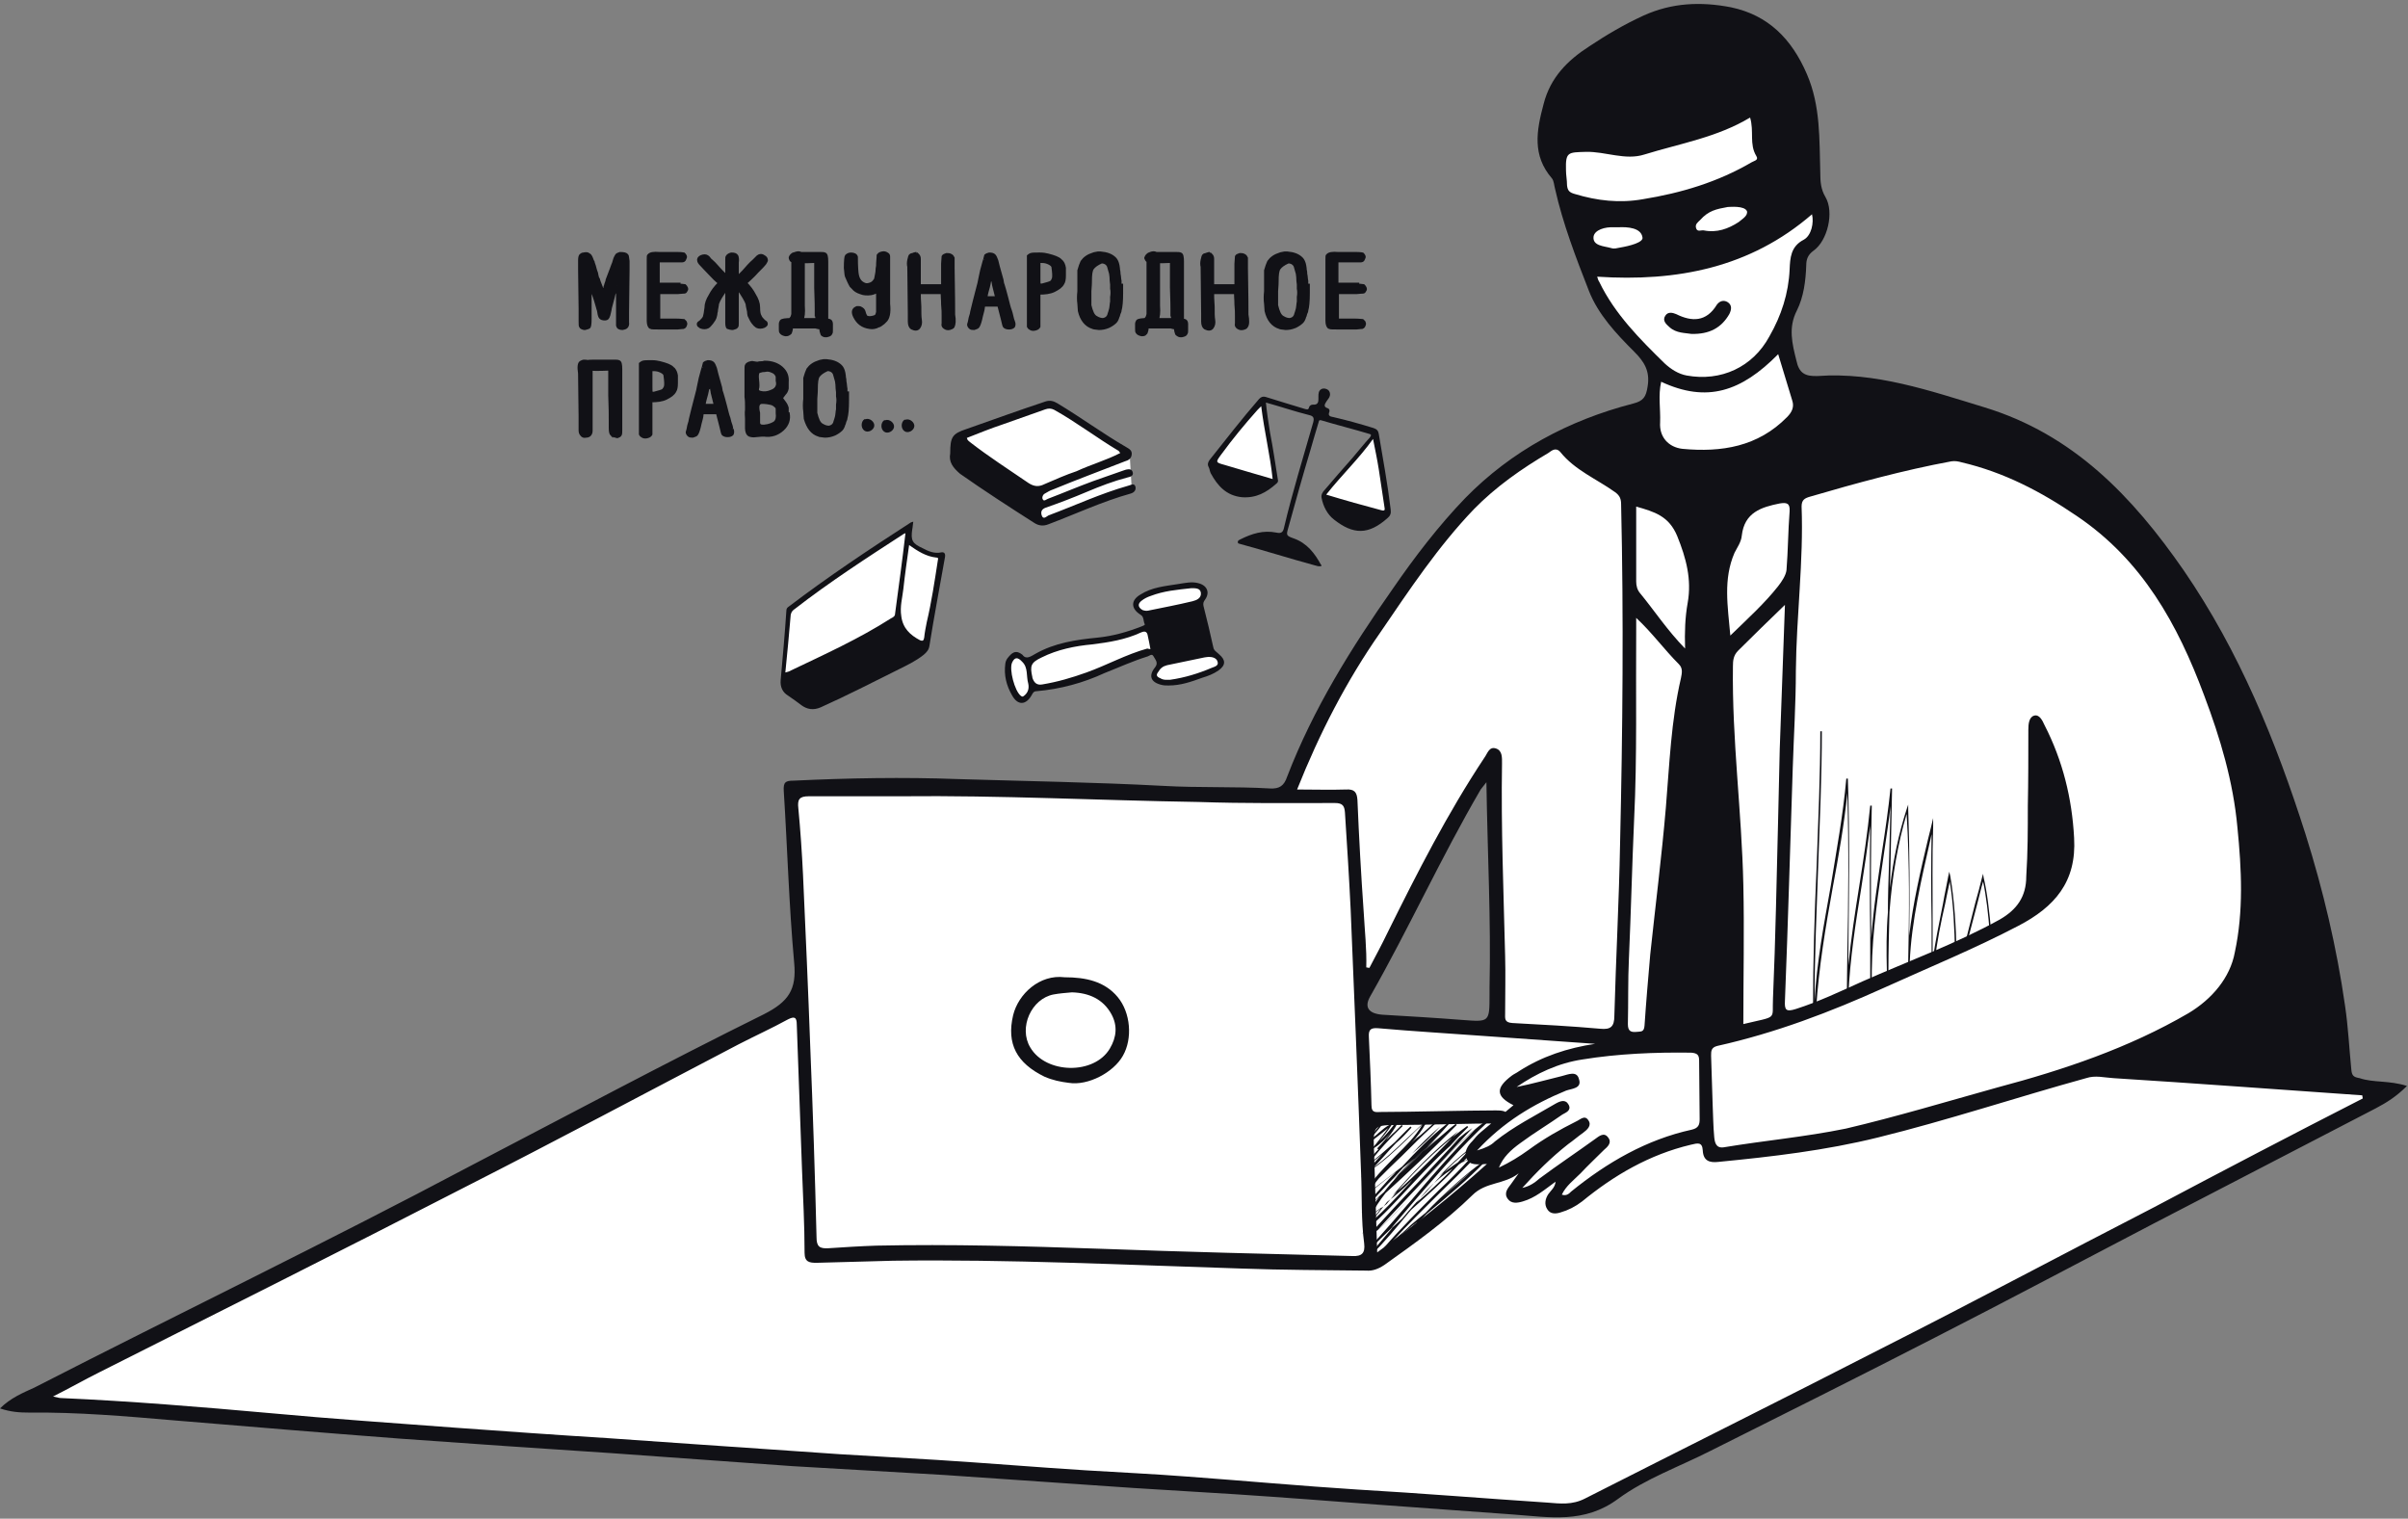<svg height="292" viewBox="0 0 463 292" width="463" xmlns="http://www.w3.org/2000/svg"><rect x="0" y="0" width="463" height="292" fill="#808080" stroke="none"/><g fill="none"><g fill="#111116" transform="translate(111 48)"><path d="m1.4.6c.8-.3 1.8.5 1.7 1.3s-1.2 1.4-1.9.9-.7-1.7 0-2.2m4 .2c.8-.3 1.8.5 1.7 1.3s-1.2 1.4-1.9.9-.7-1.7 0-2.2m4.1-.1c.8-.3 1.8.5 1.7 1.3s-1.2 1.4-1.9.9-.7-1.7 0-2.2" transform="translate(54 32)"/><path d="m9.6 1.1c.1.1.1.5.2 1.1v1.7c0 2.7-.1 5.4-.1 8.1v2c.1.6-.2 1-.6 1.1-.1 0-.3.1-.4.1-.6 0-.9-.2-1-.6 0-.1 0-.3 0-.6s0-.5 0-.6c0-.9 0-2 0-3.5v-1c0-.1 0-.3 0-.5s0-.4 0-.5 0-.1 0-.2 0-.2 0-.2v-.6c0 .1-.1.3-.2.6-.1.1-.1.3-.2.5s-.1.4-.2.5c0 0-.2.9-.7 2.7 0 .1-.1.6-.3 1.4-.1.3-.2.5-.3.6-.2.2-.6.2-1 .1-.3-.1-.5-.3-.6-.7 0-.1-.1-.3-.1-.5s-.1-.4-.1-.5c-.1-.2-.2-.8-.5-1.7-.2-.7-.4-1.2-.6-1.7 0-.1-.1-.3-.1-.4-.1-.2-.1-.3-.2-.4-.1-.3-.2-.4-.1-.4v.1.9.9 1.1 2 1.4c0 .9-.1 1.4-.2 1.5s-.4.2-.8.3c0 0-.1 0-.2 0-.4-.1-.6-.2-.7-.4-.1-.1-.1-.5-.1-1.1 0-.2 0-.6 0-1.1s0-.8 0-1.1c0-2.6-.1-5.1-.1-7.7v-1.8c0-.5.1-.9.3-1 .1-.1.3-.2.5-.2.4-.1.8-.1 1 .1.2.1.3.2.4.4s.2.4.3.7c0 0 0 .1.1.2s.1.2.1.3c.1.3.3.8.4 1.3.1.3.1.4.2.6 0 .1.1.2.1.5.1.2.1.4.1.4s0 .1.1.2c0 .1.1.2.1.2 0 .1.1.2.1.3s.1.2.1.3c.3.7.5 1.3.6 1.8.1-.1.1-.2.2-.4s.1-.3.2-.4v-.1c0-.1 0-.1 0-.1.1-.1.1-.4.2-.6.1-.3.2-.5.2-.7.7-1.9 1.1-2.8 1.1-2.9.1-.2.2-.5.3-.9s.3-.7.4-.9.4-.3.7-.4c.8 0 1.2.1 1.4.4zm0 0c.1.1.1.5.2 1.1v1.7c0 2.7-.1 5.4-.1 8.1v2c.1.6-.2 1-.6 1.1-.1 0-.3.1-.4.1-.6 0-.9-.2-1-.6 0-.1 0-.3 0-.6s0-.5 0-.6c0-.9 0-2 0-3.5v-1c0-.1 0-.3 0-.5s0-.4 0-.5 0-.1 0-.2 0-.2 0-.2v-.6c0 .1-.1.3-.2.6-.1.1-.1.3-.2.5s-.1.4-.2.5c0 0-.2.9-.7 2.7 0 .1-.1.6-.3 1.4-.1.3-.2.5-.3.6-.2.2-.6.2-1 .1-.3-.1-.5-.3-.6-.7 0-.1-.1-.3-.1-.5s-.1-.4-.1-.5c-.1-.2-.2-.8-.5-1.7-.2-.7-.4-1.2-.6-1.7 0-.1-.1-.3-.1-.4-.1-.2-.1-.3-.2-.4-.1-.3-.2-.4-.1-.4v.1.9.9 1.1 2 1.4c0 .9-.1 1.4-.2 1.5s-.4.2-.8.3c0 0-.1 0-.2 0-.4-.1-.6-.2-.7-.4-.1-.1-.1-.5-.1-1.1 0-.2 0-.6 0-1.1s0-.8 0-1.1c0-2.6-.1-5.1-.1-7.7v-1.8c0-.5.1-.9.3-1 .1-.1.3-.2.5-.2.4-.1.8-.1 1 .1.2.1.3.2.4.4s.2.4.3.7c0 0 0 .1.1.2s.1.2.1.3c.1.3.3.8.4 1.3.1.3.1.4.2.6 0 .1.1.2.1.5.1.2.1.4.1.4s0 .1.1.2c0 .1.1.2.1.2 0 .1.1.2.1.3s.1.2.1.3c.3.7.5 1.3.6 1.8.1-.1.1-.2.2-.4s.1-.3.2-.4v-.1c0-.1 0-.1 0-.1.1-.1.1-.4.2-.6.1-.3.2-.5.2-.7.7-1.9 1.1-2.8 1.1-2.9.1-.2.2-.5.3-.9s.3-.7.4-.9.4-.3.7-.4c.8 0 1.2.1 1.4.4zm10 5.7c.7 0 1 .1 1.1.1.1.1.2.2.3.4s.1.4 0 .5c-.1.2-.2.4-.4.4.1 0-.4 0-1.3.1-.3 0-.7 0-1.3 0s-1 0-1.3 0c0 0-.1 0-.5 0-.3 0-.4 0-.5 0v5.2h3.1c1 0 1.6.1 1.7.1.1.1.2.2.3.3.1.2.1.3.1.4-.1.4-.2.6-.5.7 0 0-.3 0-1.1.1-.8 0-1.9 0-3.3 0-1.1 0-1.8 0-1.9-.1-.3-.1-.5-.6-.5-1.3 0-.2 0-.6 0-1 0-.5 0-.7 0-.8v-10c0-.5 0-.8.1-.8.3-.4 1-.5 2.1-.4h3.5c.8 0 1.2.1 1.2.1.1.1.2.2.3.4s0 .4-.1.6c-.1.3-.3.4-.6.4-.1 0-.2 0-.5 0-.2 0-.4 0-.6 0-.4 0-1 0-1.7 0-.8 0-1.3 0-1.7 0v2.2 2.2h4zm0 0c.7 0 1 .1 1.1.1.1.1.2.2.3.4s.1.4 0 .5c-.1.2-.2.4-.4.4.1 0-.4 0-1.3.1-.3 0-.7 0-1.3 0s-1 0-1.3 0c0 0-.1 0-.5 0-.3 0-.4 0-.5 0v5.2h3.1c1 0 1.6.1 1.7.1.1.1.2.2.3.3.1.2.1.3.1.4-.1.4-.2.6-.5.7 0 0-.3 0-1.1.1-.8 0-1.9 0-3.3 0-1.1 0-1.8 0-1.9-.1-.3-.1-.5-.6-.5-1.3 0-.2 0-.6 0-1 0-.5 0-.7 0-.8v-10c0-.5 0-.8.1-.8.3-.4 1-.5 2.1-.4h3.5c.8 0 1.2.1 1.2.1.1.1.2.2.3.4s0 .4-.1.6c-.1.3-.3.4-.6.4-.1 0-.2 0-.5 0-.2 0-.4 0-.6 0-.4 0-1 0-1.7 0-.8 0-1.3 0-1.7 0v2.2 2.2h4zm10.1 1.6c-1.8-1.4-3.2-2.6-4-3.5-.9-.9-1.5-1.6-1.9-2-.3-.3-.5-.6-.5-.8-.1-.3.1-.6.5-.8.5-.2.9-.2 1.2 0 .1.1.3.2.4.4.2.2.3.4.4.4.7.6 1.3 1.4 2 2.1.1.1.2.2.4.4s.3.3.4.4c.5.7.9 1.1 1.1 1.2zm-1-.9c-.9 1.3-1.5 2.2-1.7 2.9 0 .2-.1.6-.2 1.2 0 .1 0 .3-.1.6 0 .3-.1.5-.1.6-.1.5-.4.9-.7 1.3s-.6.7-.8.8c-.4.2-.9.2-1.4 0-.1-.1-.3-.2-.4-.3-.1-.2-.1-.4 0-.5 0 0 .1-.1.4-.3.3-.3.6-.6.7-.9s.2-.9.3-1.7c0-.8.3-1.6.8-2.4.4-.8 1-1.6 1.8-2.4zm2.1-.6v2.5.9.9.3.3.2 1.6.5c0 .4 0 .6-.1.7-.1.2-.4.3-.8.4-.4 0-.7-.1-1-.2-.1-.1-.2-.4-.2-.9 0-.6 0-1.4 0-2.5 0-1 0-2.4 0-4.3s0-3.4 0-4.3c0-.2 0-.5 0-1 0-.4 0-.6.1-.7.1-.2.4-.4.8-.5.6 0 .9.1 1.1.4.1.2.2.7.1 1.3zm-.8-.7c.2-.2.6-.6 1.1-1.2.1-.1.2-.2.4-.4s.3-.3.4-.4c.7-.8 1.3-1.5 2-2.1 0 0 .2-.2.4-.4s.3-.3.4-.4c.4-.3.8-.3 1.2 0 .4.2.5.5.5.8-.1.2-.2.5-.5.8-.4.5-1.1 1.1-1.9 2-.9.9-2.2 2.1-4 3.5zm2.3.1c.8.8 1.4 1.6 1.8 2.4.5.8.8 1.6.8 2.4 0 .9.1 1.4.3 1.7.1.3.4.6.7.9.3.2.4.3.4.3.1.2.1.4 0 .5s-.2.2-.4.3c-.5.2-1 .2-1.4 0-.3-.2-.5-.4-.8-.8s-.5-.9-.7-1.3c0-.1-.1-.3-.1-.6s-.1-.5-.1-.6c-.1-.5-.2-.9-.2-1.1-.2-.6-.8-1.6-1.7-2.9zm14.8 8.6c-2.6 0-4.5 0-6 0 .2.2.1.5-.1 1.1-.1.1-.2.2-.4.3s-.4.1-.6.1c-.4-.1-.7-.2-.9-.5-.1-.1-.1-.4-.1-.7v-.2s0-.2 0-.7c0-.3.1-.4.2-.6.2-.2.8-.3 2-.3 1.5 0 2.1 0 2 0h3.8zm-6.5-1.3c.3-.2.5-.4.6-.6.1-.1.1-.3.2-.6 0 0 0-.2 0-.5 0-.2 0-.5 0-.9 0-.5 0-.8 0-1 0-.1 0-.1 0-.2 0-.9 0-1.4 0-1.4v-1c0-.4 0-.6 0-.6v-2c0-.5 0-1.3 0-2.5 0-.7 0-1.2.1-1.3.1-.2.3-.3.7-.4s.7 0 1 .2c.2.1.3.3.3.5v.4.4 1.7 1.7 1.7.8 2 .8c.1 1.3 0 2.2-.3 2.8zm5.3-1c0-.7 0-1.1 0-1 0-.4 0-1.9-.1-4.3 0-2.2 0-3.9 0-5-2.2.1-3.7.1-4.4-.1-.2 0-.3-.1-.4-.3s-.1-.3-.1-.4c.1-.3.3-.5.6-.7.2-.1.8-.1 1.8-.1h2.6.9c.3 0 .6 0 .8.1.3.1.4.6.4 1.5v1.6 4.1 3.3.6.7.6c0 .4 0 .8-.1.9-.1.2-.3.3-.6.4-.5 0-.8-.1-1-.3s-.3-.6-.3-1.3v-.3zm-1.2.8h2c1.1 0 1.8.1 2 .3.1.1.2.3.2.6v.7.4c0 .3 0 .6-.1.7-.1.3-.4.4-.9.5-.2 0-.4 0-.6-.1s-.3-.2-.3-.3c-.2-.6-.3-1-.1-1.1-1.5-.1-2.2-.7-2.2-1.7zm13.2-5.5c-.4.3-.9.5-1.4.6-.7.1-1.4.1-2.1-.2-.6-.2-1.1-.5-1.4-.9 0 0-.1-.1-.2-.2s-.2-.2-.2-.2c-.3-.5-.6-1.2-.9-1.9-.1-.3-.1-.8-.2-1.6 0-1.4.1-2.2.2-2.3.2-.2.5-.4.9-.4.6 0 1 .2 1.1.6 0 1.9.1 3.1.2 3.5.2.9.6 1.4 1.3 1.7.4.2.8.1 1.3-.1.4-.2.6-.5.8-.8 0 0 .1-.4.2-1 0-.1.1-.4.1-.8s.1-.6.1-.8 0-.7.1-1.7c0-.1 0-.1 0-.2s0-.2.1-.2c.1-.2.3-.3.7-.4s.7 0 1 .2c.2.1.3.3.3.5v1.1 1.6 1.7 1.7.8 2.2c.2 1.8-.1 2.9-.7 3.4 0 0-.1.1-.1.1-.1.1-.1.1-.2.2-.5.4-.8.6-1 .6-.5.3-1.1.4-1.7.3-1.4-.2-2.3-.9-2.9-2.1-.4-.8-.3-1.3.1-1.6.1-.1.2-.1.4-.2.3 0 .6 0 .7.1.4.2.6.4.7.8.1.5.3.7.3.8.2.2.6.3 1.1.2s.8-.2.9-.4c.1-.1.1-.3.2-.6 0 0 0-.2 0-.5 0-.2 0-.5 0-.9 0-1.4 0-2.3 0-2.4s0-.1 0-.2c.2 0 .2-.1.2-.1zm7.3-7.2s.1.1.3.3.3.4.3.8v.8.8 3.5h2.2 2.2c0-.5 0-1.2 0-2.1s0-1.6 0-2.1l.1-1.4c.1-.2.4-.3.7-.4.3 0 .6 0 .9.2.2.1.3.3.4.5v1 1c.1 5 .1 7.9.1 8.9.2 1.1.1 1.9-.1 2.3-.1.2-.4.3-.7.4-.4.1-.7 0-1-.2s-.4-.5-.3-.8v-1.5c0-.5 0-1.2-.1-2.2 0-1-.1-1.7-.1-2.2.1 0-.4 0-1.5 0-.1 0-.6 0-1.4 0-.6 0-1 0-1.4 0 0 .5 0 1.4.1 2.6 0 1.2 0 2 .1 2.6s0 1.1-.3 1.5-.8.4-1.4.1c-.3-.2-.5-.6-.5-1.3 0-.1 0-.4 0-.8 0-.3 0-.6 0-.7 0-3.2-.1-6.2-.1-9-.1-.4-.1-.8 0-1.3s.2-.9.4-1c.1 0 .2-.1.3-.1.2 0 .3-.1.3-.1.3-.1.5-.1.5-.1zm18.7 13.1c.2.5.1.8 0 1-.2.2-.5.3-.9.3s-.7-.1-.9-.3c-.1-.1-.2-.5-.4-1.4-.4-1.7-.7-2.6-.7-2.7-.3 0-.8 0-1.4 0s-1.1 0-1.4 0c0 .1-.1.3-.1.5 0 .3-.1.4-.1.6 0 .1-.2.6-.4 1.6-.2.8-.4 1.3-.6 1.5-.1.1-.4.2-.7.3-.3 0-.6 0-.8-.2s-.3-.4-.3-.6c.1-.3.2-.7.3-1.3.2-.6.3-1 .3-1.2.2-.9.7-2.8 1.4-5.5.1-.6.3-1.4.5-2.4.4-1.5.6-2.2.6-2.1 0-.1.1-.4.2-.8.1-.1.3-.2.7-.3.5 0 .8.1 1 .3s.3.5.5 1c.2.8.3 1.2.3 1.2l.7 2.5c.1.5.1.8.2.9.2.6.4 1.4.7 2.5.3 1.2.5 2 .7 2.5.1.3.2.6.3 1.1s.2.8.3 1zm0 0c.2.5.1.8 0 1-.2.2-.5.3-.9.3s-.7-.1-.9-.3c-.1-.1-.2-.5-.4-1.4-.4-1.7-.7-2.6-.7-2.7-.3 0-.8 0-1.4 0s-1.1 0-1.4 0c0 .1-.1.3-.1.5 0 .3-.1.4-.1.6 0 .1-.2.6-.4 1.6-.2.8-.4 1.3-.6 1.5-.1.1-.4.2-.7.3-.3 0-.6 0-.8-.2s-.3-.4-.3-.6c.1-.3.2-.7.3-1.3.2-.6.3-1 .3-1.2.2-.9.7-2.8 1.4-5.5.1-.6.3-1.4.5-2.4.4-1.5.6-2.2.6-2.1 0-.1.1-.4.2-.8.1-.1.3-.2.7-.3.5 0 .8.1 1 .3s.3.5.5 1c.2.8.3 1.2.3 1.2l.7 2.5c.1.5.1.8.2.9.2.6.4 1.4.7 2.5.3 1.2.5 2 .7 2.5.1.3.2.6.3 1.1s.2.8.3 1zm-3.3-4.6c-.4-1.6-.6-2.4-.6-2.4s0-.2-.1-.6c0-.3-.1-.5-.2-.5-.2.2-.4.3-.4.4 0 .2-.1.5-.2 1-.2.7-.4 1.4-.5 2.1zm0 0c-.4-1.6-.6-2.4-.6-2.4s0-.2-.1-.6c0-.3-.1-.5-.2-.5-.2.2-.4.3-.4.4 0 .2-.1.5-.2 1-.2.7-.4 1.4-.5 2.1zm12.6-6.9c.2.2.4.6.5 1.2v1.5c0 .7-.1 1.2-.3 1.5-.3.6-.9 1-1.7 1.4s-1.8.5-2.9.5v2.1.2.2c0 .3 0 .4 0 .3v.4.4.2.2.4.4.3.3 1c-.1.2-.3.4-.7.5s-.7.1-1-.1c-.2-.1-.3-.2-.4-.4 0-.1 0-.3 0-.7v-2.3c0-1.2 0-2.9 0-5.3 0-2.3 0-4.1 0-5.3.1-.1.3-.2.5-.3.3-.1.9-.1 1.7-.1.7 0 1.2.1 1.6.2 1.2.3 2 .6 2.4 1 .1.1.1.1.2.2 0 0 0 .1.1.1zm0 0c.2.2.4.6.5 1.2v1.5c0 .7-.1 1.2-.3 1.5-.3.6-.9 1-1.7 1.4s-1.8.5-2.9.5v2.1.2.2c0 .3 0 .4 0 .3v.4.4.2.2.4.4.3.3 1c-.1.2-.3.4-.7.5s-.7.1-1-.1c-.2-.1-.3-.2-.4-.4 0-.1 0-.3 0-.7v-2.3c0-1.2 0-2.9 0-5.3 0-2.3 0-4.1 0-5.3.1-.1.3-.2.5-.3.3-.1.9-.1 1.7-.1.7 0 1.2.1 1.6.2 1.2.3 2 .6 2.4 1 .1.1.1.1.2.2 0 0 0 .1.1.1zm-1.8 3.5c.2-.3.2-.9.1-1.8-.1-.6-.1-.9-.1-.8-.2-.3-.5-.5-1-.7s-1-.2-1.6-.2v3.3c0 .7 0 1.1.1 1.1.2.1.4.1.7 0 .7-.2 1.2-.3 1.5-.5.1 0 .2-.2.3-.4zm0 0c.2-.3.2-.9.1-1.8-.1-.6-.1-.9-.1-.8-.2-.3-.5-.5-1-.7s-1-.2-1.6-.2v3.3c0 .7 0 1.1.1 1.1.2.1.4.1.7 0 .7-.2 1.2-.3 1.5-.5.1 0 .2-.2.3-.4zm13.3 1v.8.8c0 1.5-.1 2.6-.3 3.3 0 .2-.1.4-.2.6-.1.3-.1.5-.2.6-.1.4-.3.8-.5 1-.3.3-.7.6-1.3.9-.7.3-1.3.4-1.9.4-.7-.1-1.1-.1-1.2-.2-1.3-.4-2.2-1.5-2.6-3.2 0-.5-.1-.9-.1-1.4-.1-.7-.1-1.5 0-2.4v-.7c0-.4 0-.8 0-1 0-.3 0-.7 0-1.4 0-.1 0-.2 0-.4s0-.4 0-.5c.2-.7.4-1.3.6-1.7.5-.7 1.2-1.2 2.2-1.5.2-.1.5-.1.9-.2h.5c1.2.1 2.1.4 2.8 1.1.3.3.5.8.6 1.3 0 .2.1.4.1.8.1.4.1.6.1.8s.1.4.1.7.1.6.1.7v.8zm0 0v.8.8c0 1.5-.1 2.6-.3 3.3 0 .2-.1.4-.2.6-.1.3-.1.5-.2.6-.1.4-.3.8-.5 1-.3.3-.7.6-1.3.9-.7.3-1.3.4-1.9.4-.7-.1-1.1-.1-1.2-.2-1.3-.4-2.2-1.5-2.6-3.2 0-.5-.1-.9-.1-1.4-.1-.7-.1-1.5 0-2.4v-.7c0-.4 0-.8 0-1 0-.3 0-.7 0-1.4 0-.1 0-.2 0-.4s0-.4 0-.5c.2-.7.4-1.3.6-1.7.5-.7 1.2-1.2 2.2-1.5.2-.1.5-.1.9-.2h.5c1.2.1 2.1.4 2.8 1.1.3.3.5.8.6 1.3 0 .2.1.4.1.8.1.4.1.6.1.8s.1.4.1.7.1.6.1.7v.8zm-2 2.3c.1-.6.1-1.1 0-1.6v-.8c0-.2-.1-.6-.1-1.1s-.1-.8-.1-1c-.3-1-.4-1.4-.4-1.4-.2-.5-.7-.8-1.3-.8-.9.4-1.4.8-1.7 1.2s-.4 1.2-.4 2.6c0 .1 0 .7-.1 1.8v1.8.9c.3 1.2.6 2 1.2 2.3.5.3.9.4 1.3.4.5-.1.8-.3 1-.7 0-.1.2-.5.4-1.3 0-.1.1-.4.1-.7s.1-.6.1-.7zm0 0c.1-.6.1-1.1 0-1.6v-.8c0-.2-.1-.6-.1-1.1s-.1-.8-.1-1c-.3-1-.4-1.4-.4-1.4-.2-.5-.7-.8-1.3-.8-.9.4-1.4.8-1.7 1.2s-.4 1.2-.4 2.6c0 .1 0 .7-.1 1.8v1.8.9c.3 1.2.6 2 1.2 2.3.5.3.9.4 1.3.4.5-.1.8-.3 1-.7 0-.1.2-.5.4-1.3 0-.1.1-.4.1-.7s.1-.6.1-.7zm12.8 5.8c-2.6 0-4.5 0-6 0 .2.2.1.5-.1 1.1-.1.1-.2.2-.3.3-.2.1-.4.1-.6.1-.4-.1-.7-.2-.9-.5-.1-.1-.1-.4-.1-.7v-.2s0-.2 0-.7c0-.3.1-.4.2-.6.2-.2.8-.3 2-.3 1.5 0 2.1 0 2 0h3.8zm-6.6-1.3c.3-.2.5-.4.6-.6.1-.1.1-.3.2-.6 0 0 0-.2 0-.5 0-.2 0-.5 0-.9 0-.5 0-.8 0-1 0-.1 0-.1 0-.2 0-.9 0-1.4 0-1.4v-1c0-.4 0-.6 0-.6v-2c0-.5 0-1.3 0-2.5 0-.7 0-1.2.1-1.3.1-.2.3-.3.7-.4s.7 0 1 .2c.2.1.3.3.3.5v.4.4 1.7 1.7 1.7.8 2 .8c.1 1.3 0 2.2-.3 2.8zm5.4-1c0-.7 0-1.1 0-1 0-.4 0-1.9-.1-4.3 0-2.2 0-3.9 0-5-2.2.1-3.7.1-4.4-.1-.2 0-.3-.1-.4-.3s-.2-.3-.1-.4c.1-.3.3-.5.6-.7.2-.1.8-.1 1.8-.1h2.6.9c.3 0 .6 0 .8.1.3.1.4.6.4 1.5v1.6 4.1 3.3.6.7.6c0 .4 0 .8-.1.9-.1.2-.3.3-.6.4-.5 0-.8-.1-1-.3s-.3-.6-.3-1.3v-.3zm-1.3.8h2c1.1 0 1.8.1 2 .3.1.1.2.3.2.6v.7.4c0 .3 0 .6-.1.7-.1.3-.4.4-.9.5-.2 0-.4 0-.6-.1s-.3-.2-.4-.3c-.2-.6-.3-1-.1-1.1-1.3-.1-2.1-.7-2.1-1.7zm8.6-12.7s.1.1.3.3.3.4.3.8v.8.8 3.5h2.2 2.2c0-.5 0-1.2 0-2.1s0-1.6 0-2.1l.1-1.4c.1-.2.4-.3.7-.4.3 0 .6 0 .9.2.2.1.3.3.4.5v1 1c.1 5 .1 7.9.1 8.9.2 1.1.2 1.9-.1 2.3-.1.2-.3.3-.7.4s-.7 0-1-.2-.4-.5-.3-.8v-1.5c0-.5 0-1.2-.1-2.2 0-1-.1-1.7-.1-2.2.1 0-.4 0-1.5 0-.1 0-.6 0-1.4 0-.6 0-1 0-1.4 0 0 .5 0 1.4.1 2.6 0 1.2 0 2 .1 2.6s0 1.1-.3 1.5-.8.4-1.4.1c-.3-.2-.5-.6-.5-1.3 0-.1 0-.4 0-.8 0-.3 0-.6 0-.7 0-3.2-.1-6.2-.1-9-.1-.4-.1-.8 0-1.3s.2-.9.4-1c.1 0 .2-.1.3-.1.2 0 .3-.1.3-.1.3-.1.5-.1.5-.1zm19 6.1v.8.8c0 1.5-.1 2.6-.3 3.3 0 .2-.1.4-.2.6-.1.3-.1.5-.2.6-.1.4-.3.8-.5 1-.3.3-.7.6-1.3.9-.7.3-1.3.4-1.9.4-.7-.1-1.1-.1-1.2-.2-1.3-.4-2.2-1.5-2.6-3.2 0-.5-.1-.9-.1-1.4-.1-.7-.1-1.5 0-2.4v-.7c0-.4 0-.8 0-1 0-.3 0-.7 0-1.4 0-.1 0-.2 0-.4s0-.4 0-.5c.2-.7.4-1.3.6-1.7.5-.7 1.2-1.2 2.2-1.5.2-.1.5-.1.9-.2h.5c1.2.1 2.1.4 2.8 1.1.3.3.5.8.6 1.3 0 .2.1.4.1.8.1.4.1.6.1.8s.1.4.1.7.1.6.1.7v.8zm0 0v.8.8c0 1.5-.1 2.6-.3 3.3 0 .2-.1.4-.2.6-.1.3-.1.5-.2.6-.1.4-.3.8-.5 1-.3.3-.7.6-1.3.9-.7.3-1.3.4-1.9.4-.7-.1-1.1-.1-1.2-.2-1.3-.4-2.2-1.5-2.6-3.2 0-.5-.1-.9-.1-1.4-.1-.7-.1-1.5 0-2.4v-.7c0-.4 0-.8 0-1 0-.3 0-.7 0-1.4 0-.1 0-.2 0-.4s0-.4 0-.5c.2-.7.4-1.3.6-1.7.5-.7 1.2-1.2 2.2-1.5.2-.1.5-.1.9-.2h.5c1.2.1 2.1.4 2.8 1.1.3.3.5.8.6 1.3 0 .2.1.4.1.8.1.4.1.6.1.8s.1.4.1.7.1.6.1.7v.8zm-2 2.3c.1-.6.1-1.1 0-1.6v-.8c0-.2-.1-.6-.1-1.1s-.1-.8-.1-1c-.3-1-.4-1.4-.4-1.4-.2-.5-.7-.8-1.3-.8-.9.4-1.4.8-1.7 1.2s-.4 1.2-.4 2.6c0 .1 0 .7-.1 1.8v1.8.9c.3 1.2.6 2 1.2 2.3.5.3.9.4 1.3.4.5-.1.8-.3 1-.7 0-.1.2-.5.4-1.3 0-.1.1-.4.1-.7s.1-.6.1-.7zm0 0c.1-.6.1-1.1 0-1.6v-.8c0-.2-.1-.6-.1-1.1s-.1-.8-.1-1c-.3-1-.4-1.4-.4-1.4-.2-.5-.7-.8-1.3-.8-.9.4-1.4.8-1.7 1.2s-.4 1.2-.4 2.6c0 .1 0 .7-.1 1.8v1.8.9c.3 1.2.6 2 1.2 2.3.5.3.9.4 1.3.4.5-.1.8-.3 1-.7 0-.1.2-.5.4-1.3 0-.1.1-.4.1-.7s.1-.6.1-.7zm11.5-2.3c.7 0 1 .1 1.1.1.1.1.2.2.3.4s.1.4 0 .5c-.1.2-.2.4-.4.4.1 0-.4 0-1.3.1-.3 0-.7 0-1.3 0s-1 0-1.3 0c0 0-.1 0-.5 0-.3 0-.4 0-.5 0v5.2h3.1c1 0 1.6.1 1.7.1.1.1.2.2.3.3.1.2.1.3.1.4-.1.4-.2.6-.5.7 0 0-.3 0-1.1.1-.8 0-1.9 0-3.3 0-1.1 0-1.8 0-1.9-.1-.3-.1-.5-.6-.5-1.3 0-.2 0-.6 0-1 0-.5 0-.7 0-.8v-10c0-.5 0-.8.1-.8.3-.4 1-.5 2.1-.4h3.5c.8 0 1.2.1 1.2.1.1.1.2.2.3.4s0 .4-.1.6c-.1.3-.3.4-.6.4-.1 0-.2 0-.5 0-.2 0-.4 0-.6 0-.4 0-1 0-1.7 0-.8 0-1.3 0-1.7 0v2.2 2.2h4zm0 0c.7 0 1 .1 1.1.1.1.1.2.2.3.4s.1.4 0 .5c-.1.2-.2.4-.4.4.1 0-.4 0-1.3.1-.3 0-.7 0-1.3 0s-1 0-1.3 0c0 0-.1 0-.5 0-.3 0-.4 0-.5 0v5.2h3.1c1 0 1.6.1 1.7.1.1.1.2.2.3.3.1.2.1.3.1.4-.1.4-.2.6-.5.7 0 0-.3 0-1.1.1-.8 0-1.9 0-3.3 0-1.1 0-1.8 0-1.9-.1-.3-.1-.5-.6-.5-1.3 0-.2 0-.6 0-1 0-.5 0-.7 0-.8v-10c0-.5 0-.8.1-.8.3-.4 1-.5 2.1-.4h3.5c.8 0 1.2.1 1.2.1.1.1.2.2.3.4s0 .4-.1.6c-.1.3-.3.4-.6.4-.1 0-.2 0-.5 0-.2 0-.4 0-.6 0-.4 0-1 0-1.7 0-.8 0-1.3 0-1.7 0v2.2 2.2h4zm-147.6 15c.1.2.2.6.2 1.1v.4.4 1.5 3 3 .9.9.9.9c0 .7-.4 1.1-1 1.1-.4.1-.7 0-.9-.3-.2-.2-.3-.5-.3-.9v-2.7c0-2.6-.1-5.4-.1-8.2-.2-1.3-.1-2 .3-2.2.2-.1.4-.2.6-.2.7 0 1 .1 1.2.4zm4.1 13.8c-.2-.2-.3-.6-.3-1.3 0-.9 0-1.4 0-1.3 0-1.1 0-2.8-.1-5 0-2.2 0-3.9 0-5-2.2.1-3.7.1-4.4-.1-.2 0-.3-.1-.4-.3s-.2-.3-.1-.4c.1-.3.3-.5.6-.7.2-.1.8-.1 1.8-.1h2.6.9c.3 0 .6 0 .8.1.3.1.4.6.4 1.5v1.6 4.1 4.1.6.8.5c0 .4 0 .7-.1.9s-.3.3-.6.4c-.5-.1-.8-.2-1.1-.4zm12-12.6c.2.2.4.6.5 1.2v1.5c0 .7-.1 1.2-.3 1.5-.3.6-.9 1-1.7 1.4s-1.8.5-2.9.5v2.1.2.2c0 .3 0 .4 0 .3v.4.4.2.2.4.4.3.3 1c-.1.2-.3.4-.7.5s-.7.1-1-.1c-.2-.1-.3-.2-.4-.4 0-.1 0-.3 0-.7v-2.3c0-1.2 0-2.9 0-5.3 0-2.3 0-4.1 0-5.3.1-.1.3-.2.5-.3.3-.1.9-.1 1.7-.1.7 0 1.2.1 1.6.2 1.2.3 2 .6 2.4 1 .1.1.1.1.2.2.1 0 .1.1.1.1zm0 0c.2.2.4.6.5 1.2v1.5c0 .7-.1 1.2-.3 1.5-.3.6-.9 1-1.7 1.4s-1.8.5-2.9.5v2.1.2.2c0 .3 0 .4 0 .3v.4.4.2.2.4.4.3.3 1c-.1.2-.3.4-.7.5s-.7.1-1-.1c-.2-.1-.3-.2-.4-.4 0-.1 0-.3 0-.7v-2.3c0-1.2 0-2.9 0-5.3 0-2.3 0-4.1 0-5.3.1-.1.3-.2.5-.3.3-.1.9-.1 1.7-.1.7 0 1.2.1 1.6.2 1.2.3 2 .6 2.4 1 .1.1.1.1.2.2.1 0 .1.1.1.1zm-1.8 3.6c.2-.3.2-.9.1-1.8-.1-.6-.1-.9-.1-.8-.2-.3-.5-.5-1-.7s-1-.2-1.6-.2v3.3c0 .7 0 1.1.1 1.1.2.1.4.1.7 0 .7-.2 1.2-.3 1.5-.5.1-.1.2-.3.3-.4zm0 0c.2-.3.2-.9.1-1.8-.1-.6-.1-.9-.1-.8-.2-.3-.5-.5-1-.7s-1-.2-1.6-.2v3.3c0 .7 0 1.1.1 1.1.2.1.4.1.7 0 .7-.2 1.2-.3 1.5-.5.1-.1.2-.3.3-.4zm13 7.9c.2.5.1.8 0 1-.2.2-.5.3-.9.3s-.7-.1-.9-.3c-.1-.1-.2-.5-.4-1.4-.4-1.7-.7-2.6-.7-2.7-.3 0-.8 0-1.4 0s-1.1 0-1.4 0c0 .1-.1.3-.1.5 0 .3-.1.4-.1.6 0 .1-.2.6-.4 1.6-.2.8-.4 1.3-.6 1.5-.1.1-.4.2-.7.3-.3 0-.6 0-.8-.2s-.3-.4-.3-.6c.1-.3.2-.7.3-1.3.2-.6.3-1 .3-1.2.2-.9.7-2.8 1.4-5.5.1-.6.3-1.4.5-2.4.4-1.5.6-2.2.6-2.1 0-.1.1-.4.2-.8.1-.1.3-.2.7-.3.5 0 .8.1 1 .3s.3.5.5 1c.2.8.3 1.2.3 1.2l.7 2.5c.1.5.1.8.2.9.2.6.4 1.4.7 2.5.3 1.2.5 2 .7 2.5.1.3.1.6.3 1.1s.2.9.3 1zm0 0c.2.5.1.8 0 1-.2.2-.5.3-.9.3s-.7-.1-.9-.3c-.1-.1-.2-.5-.4-1.4-.4-1.7-.7-2.6-.7-2.7-.3 0-.8 0-1.4 0s-1.1 0-1.4 0c0 .1-.1.3-.1.5 0 .3-.1.4-.1.6 0 .1-.2.6-.4 1.6-.2.8-.4 1.3-.6 1.5-.1.1-.4.2-.7.3-.3 0-.6 0-.8-.2s-.3-.4-.3-.6c.1-.3.2-.7.3-1.3.2-.6.3-1 .3-1.2.2-.9.7-2.8 1.4-5.5.1-.6.3-1.4.5-2.4.4-1.5.6-2.2.6-2.1 0-.1.1-.4.2-.8.1-.1.3-.2.7-.3.5 0 .8.1 1 .3s.3.5.5 1c.2.8.3 1.2.3 1.2l.7 2.5c.1.5.1.8.2.9.2.6.4 1.4.7 2.5.3 1.2.5 2 .7 2.5.1.3.1.6.3 1.1s.2.9.3 1zm-3.3-4.6c-.4-1.6-.6-2.4-.6-2.4s0-.2-.1-.6c0-.3-.1-.5-.2-.5-.3.2-.4.3-.5.4 0 .2-.1.5-.2 1-.2.7-.4 1.4-.5 2.1zm0 0c-.4-1.6-.6-2.4-.6-2.4s0-.2-.1-.6c0-.3-.1-.5-.2-.5-.3.2-.4.3-.5.4 0 .2-.1.5-.2 1-.2.7-.4 1.4-.5 2.1zm14.1 1.6c.2 1.1-.1 2.2-1.1 3.1s-2.2 1.3-3.6 1.1c-.2 0-.7 0-1.5.1-.6.1-1 0-1.3-.1-.4-.2-.6-.7-.6-1.4 0-.2 0-.5 0-.9s0-.7 0-.9c0-.5-.1-1.1 0-1.7 0-.1 0-.2 0-.4s0-.3 0-.3c0-.5 0-1.1-.1-1.8v-5c0-.6 0-1 .1-1.1.1-.2.3-.3.5-.4.3-.1.6-.2.9-.1.4.1.7.1.8.1.3-.1.6-.1.8-.1.1 0 .2 0 .5-.1 1.4 0 2.5.4 3.3 1.1.9.8 1.2 1.7 1.1 2.8v.6.6c-.1.5-.3.8-.5 1-.4.5-.6.8-.6.8 0 .1.2.4.6.9.3.4.4.7.5 1v1.1zm0 0c.2 1.1-.1 2.2-1.1 3.1s-2.2 1.3-3.6 1.1c-.2 0-.7 0-1.5.1-.6.1-1 0-1.3-.1-.4-.2-.6-.7-.6-1.4 0-.2 0-.5 0-.9s0-.7 0-.9c0-.5-.1-1.1 0-1.7 0-.1 0-.2 0-.4s0-.3 0-.3c0-.5 0-1.1-.1-1.8v-5c0-.6 0-1 .1-1.1.1-.2.3-.3.5-.4.3-.1.6-.2.9-.1.4.1.7.1.8.1.3-.1.6-.1.8-.1.1 0 .2 0 .5-.1 1.4 0 2.5.4 3.3 1.1.9.8 1.2 1.7 1.1 2.8v.6.6c-.1.5-.3.8-.5 1-.4.5-.6.8-.6.8 0 .1.2.4.6.9.3.4.4.7.5 1v1.1zm-5.8-7.9c-.1.2-.2.6-.1 1.4.1.9.1 1.5 0 1.7-.1.4.1.6.5.7.7.2 1.4.1 2.1-.2.6-.2 1-.6 1.1-1 .1-.2.1-.6 0-1 0-.1 0-.2 0-.4s0-.3 0-.4c-.1-.3-.3-.6-.6-.8-.4-.2-.8-.4-1.3-.4-.1 0-.4.1-.9.1-.5.1-.7.2-.8.3zm0 0c-.1.2-.2.6-.1 1.4.1.9.1 1.5 0 1.7-.1.4.1.6.5.7.7.2 1.4.1 2.1-.2.6-.2 1-.6 1.1-1 .1-.2.1-.6 0-1 0-.1 0-.2 0-.4s0-.3 0-.4c-.1-.3-.3-.6-.6-.8-.4-.2-.8-.4-1.3-.4-.1 0-.4.1-.9.1-.5.1-.7.2-.8.3zm1.2 10.3c.9-.1 1.6-.4 2-.7.4-.4.5-1 .4-1.8 0-.1 0-.3 0-.6 0-.2 0-.4-.1-.5-.3-.3-.6-.6-1.1-.7-.4-.1-1-.2-1.8-.2-.3.1-.5.2-.5.3-.2.3-.2.9 0 1.7v1.3.5c0 .2 0 .4.1.4.1.3.5.3 1 .3zm0 0c.9-.1 1.6-.4 2-.7.4-.4.5-1 .4-1.8 0-.1 0-.3 0-.6 0-.2 0-.4-.1-.5-.3-.3-.6-.6-1.1-.7-.4-.1-1-.2-1.8-.2-.3.1-.5.2-.5.3-.2.3-.2.9 0 1.7v1.3.5c0 .2 0 .4.1.4.1.3.5.3 1 .3zm16-6.4v.8.8c0 1.5-.1 2.6-.3 3.3 0 .2-.1.4-.2.6-.1.3-.1.5-.2.6-.1.4-.3.8-.5 1-.3.3-.7.6-1.3.9-.7.3-1.3.4-1.9.4-.7-.1-1.1-.1-1.2-.2-1.3-.4-2.1-1.5-2.6-3.2 0-.5-.1-.9-.1-1.4-.1-.7-.1-1.5 0-2.4v-.7c0-.4 0-.8 0-1 0-.3 0-.7 0-1.4 0-.1 0-.2 0-.4s0-.4 0-.5c.2-.7.4-1.3.6-1.7.5-.7 1.2-1.2 2.2-1.5.2-.1.5-.1.9-.2h.5c1.2.1 2.1.4 2.8 1.1.3.3.5.8.6 1.3 0 .2.1.4.1.8.1.4.1.6.1.8s.1.4.1.7.1.6.1.7v.8zm0 0v.8.8c0 1.5-.1 2.6-.3 3.3 0 .2-.1.4-.2.6-.1.3-.1.5-.2.6-.1.4-.3.8-.5 1-.3.3-.7.6-1.3.9-.7.3-1.3.4-1.9.4-.7-.1-1.1-.1-1.2-.2-1.3-.4-2.1-1.5-2.6-3.2 0-.5-.1-.9-.1-1.4-.1-.7-.1-1.5 0-2.4v-.7c0-.4 0-.8 0-1 0-.3 0-.7 0-1.4 0-.1 0-.2 0-.4s0-.4 0-.5c.2-.7.4-1.3.6-1.7.5-.7 1.2-1.2 2.2-1.5.2-.1.5-.1.9-.2h.5c1.2.1 2.1.4 2.8 1.1.3.3.5.8.6 1.3 0 .2.1.4.1.8.1.4.1.6.1.8s.1.4.1.7.1.6.1.7v.8zm-2 2.3c.1-.6.1-1.1 0-1.6v-.8c0-.2-.1-.6-.1-1.1s-.1-.8-.1-1c-.3-1-.4-1.4-.4-1.4-.2-.5-.7-.8-1.3-.8-.9.4-1.4.8-1.7 1.2s-.4 1.2-.4 2.6c0 .1 0 .7-.1 1.8v1.8.9c.3 1.2.6 2 1.2 2.3.5.3.9.4 1.3.4.5-.1.8-.3 1-.7 0-.1.2-.5.4-1.3 0-.1.1-.4.1-.7s.1-.6.1-.7zm0 0c.1-.6.1-1.1 0-1.6v-.8c0-.2-.1-.6-.1-1.1s-.1-.8-.1-1c-.3-1-.4-1.4-.4-1.4-.2-.5-.7-.8-1.3-.8-.9.4-1.4.8-1.7 1.2s-.4 1.2-.4 2.6c0 .1 0 .7-.1 1.8v1.8.9c.3 1.2.6 2 1.2 2.3.5.3.9.4 1.3.4.5-.1.8-.3 1-.7 0-.1.2-.5.4-1.3 0-.1.1-.4.1-.7s.1-.6.1-.7z" stroke="#111116" stroke-width=".5"/></g><g transform="translate(232 74)"><path d="m10.6 3.3-9.3 11.3 1.6 3.2 2.9 1.7 5.1.3 2.4-1.1-2.3-14.9z" fill="#fff"/><path d="m31.8 10.1-9.1 10.8.2.8.3 1.1 5.4 2.7 3.1-.2 2.5-.3.4-.5.3-1.2-2.3-13.6z" fill="#fff"/><path d="m22.1 34.8c-.5.2-.9 0-1.3-.1-4.8-1.3-9.5-2.8-14.3-4.1-.2-.1-.5 0-.5-.4 0-.3.3-.4.5-.5 2.2-1.1 4.4-1.8 6.9-1.3.9.2 1.3 0 1.5-1 1.6-6.8 3.7-13.5 5.6-20.2.2-.8.1-1.2-.8-1.4-2.8-.7-5.4-1.6-8.3-2.4.2 2 .5 3.9.8 5.8.6 3 1 6 1.5 9 .1.3 0 .6-.3.8-1.9 1.7-3.9 2.8-6.6 2.6-3-.3-4.7-2.2-6-4.6-.2-.4-.2-.8-.4-1.2-.3-.5-.1-1 .2-1.4 3.1-3.9 6.2-7.9 9.5-11.7.4-.4.7-.5 1.2-.4 2.5.8 4.9 1.5 7.5 2.3.4.1.8.3.9-.3.1-.3.4-.5.7-.5 1.2.1 1.1-.7 1.1-1.5 0-.6 0-1.2.6-1.5.4-.2.9-.1 1.3.2.3.3.4.7.3 1.1s-.4.7-.6 1c-.3.5-.8 1.1.2 1.4.3.1.4.4.3.7-.3.7.1.9.8 1 2.6.6 5.1 1.3 7.7 2.1.6.2.9.5 1 1.1.8 4.8 1.7 9.6 2.3 14.6.1.7-.1 1.2-.6 1.6-3.7 3.3-6.6 3.2-10.3.3-1.3-1-2.1-2.6-2.4-4.2-.1-.6.2-1.1.6-1.5 1.8-2.1 3.5-4.1 5.3-6.1 1.2-1.4 2.3-2.8 3.4-4 .3-.4.3-.6-.2-.7-3-.9-6.2-1.7-9.2-2.6-.5-.1-.4.3-.5.5-.5 1.7-1 3.3-1.5 5.1-1.5 5-2.9 10-4.3 15.1-.4 1.4-.4 1.5 1 2 2.6.9 4.1 2.9 5.3 5.1.1 0 .1.1.1.2zm.9-13.7c3.6 1.1 7.2 2.1 10.6 3 .7.2.7-.1.6-.6-.4-2.5-.7-4.8-1.1-7.3-.3-1.9-.7-3.8-1.1-5.8-2.7 3.8-6 6.9-9 10.7zm-10.3-3c-.5-4.7-1.6-9.1-2.2-14-.3.3-.5.5-.7.7-2.5 2.8-4.8 5.6-7 8.6-1.1 1.5-1.1 1.5.7 2 3 .9 6.1 1.8 9.2 2.7z" fill="#111116"/></g><g transform="translate(150 100)"><path d="m1 31.1-.5-1.4 1.1-12.6 1.2-.8 21.7-14.9.2.8.3 1.9 1.6 1.3 2 .9 2 .6.6.2-3.1 16.3-3.9 2.1-20.6 8.5z" fill="#fff"/><path d="m25.6.3c-.1.6-.1 1.1-.2 1.5-.3 2.1 0 2.7 2 3.6 1.1.6 2.3 1.1 3.6.8.6-.1.8.3.7.9-1 5.7-2.1 11.4-3 17.1-.1.7-.5 1.2-1.1 1.7-1.5 1.2-3.2 2-4.8 2.8-5 2.5-9.9 5-15 7.3-1.4.6-2.6.4-3.7-.4-.8-.6-1.6-1.2-2.5-1.8-1.2-.7-1.6-1.8-1.5-3 .4-4.4.8-8.9 1.1-13.4 0-.4.2-.6.5-.8 7.5-5.7 15.3-10.9 23.2-16 .1-.1.3-.2.7-.3zm-24.6 29c.4-.1.8-.2 1.1-.4 6.5-3.1 13.1-6.1 19.2-10 .4-.2.8-.4.8-.9.7-5.2 1.4-10.3 2-15.5-.1.1-.3.1-.4.2-7.1 4.6-14.2 9.2-20.9 14.4-.6.4-.8.9-.8 1.5-.3 3.4-.6 6.9-1 10.7zm23.8-24.5c-.4 2.9-.8 5.6-1.1 8.4-.2 1.8-.7 3.4-.4 5.3.3 2.3 1.7 3.6 3.6 4.6.5.2.7.1.8-.5.1-1 .3-2 .5-3 .9-3.8 1.5-7.8 2.1-11.7 0-.3.3-.7-.3-.7-1.9-.2-3.5-1.2-5.2-2.4z" fill="#111116"/></g><g transform="translate(193 111)"><path d="m37.8 4.5.8-1.6-.7-1-1.4-.2h-2.6l-5.4 1.1-2.2 1-.9 1.7.8 1 .9 1 .5 2.4-4.4 1.2-10 1.8-6.5 2-2.5 1.1-1.8-1-1.2 1.1-.5 2.5 1.2 3.1 1.1 1.7 1.4-.2 1.3-2 2.2-.1 5.6-1.2 6.7-2.6 6.4-2.6 2.7-.6.9 2.2-1.2 1.8-.3 1.2 1.3.7 2.3.3 4.4-1 3.2-1.5 1.7-.9-.2-1-1.4-1.4-.8-3.7z" fill="#fff"/><path d="m3.6 14.9c.7 1 1.6.3 2.5-.2 3.7-2.1 7.8-2.7 11.9-3.1 3-.3 5.8-1.1 8.6-2.2.2-.1.6-.2.5-.4-.3-.6-.1-1.4-.8-1.8-1.9-1.2-1.9-2.8 0-3.9 2.2-1.4 4.7-1.6 7.2-2 1.3-.2 2.6-.5 3.8-.2 1.8.4 2.4 1.8 1.4 3.2-.3.4-.4.7-.3 1.2.7 2.7 1.3 5.3 1.9 8 .1.6.7.9 1.1 1.3 1.3 1.1 1.3 2.1-.1 3.1-1 .7-2.1 1.1-3.1 1.4-2.2.8-4.2 1.5-6.5 1.5-.4 0-.9 0-1.3-.1-2.2-.5-2.6-1.8-1.3-3.4.7-.9 0-1.5-.3-2.1s-.8-.1-1.1 0c-2.9.9-5.5 2.1-8.3 3.2-4.1 1.9-8.5 3.1-13.1 3.5-.5 0-.7.3-.9.7-1.1 2-2.7 2.1-3.8.1-1.1-1.9-1.6-3.9-1.3-6.1.1-.8.6-1.3 1.1-1.8.7-.6 1.3-.6 2.2.1zm24.6-1.1c-.2-1-.3-1.7-.5-2.5-.1-.7-.4-1.1-1.3-.7-3 1.4-6.2 1.9-9.4 2.3-3.3.3-6.7 1-9.7 2.5-2.1 1-2.3 1.6-1.8 3.8v.1c.3.9.8 1.5 1.9 1.3 3-.5 5.7-1.3 8.5-2.3 3.9-1.4 7.7-3.5 11.7-4.6.3.1.5.1.6.1zm1.9 5.6c.6.4 1.3.3 1.9.3 2.8-.4 5.4-1.2 8-2.3.5-.2 1.4-.4 1.1-1.2-.2-.7-1-.9-1.7-.9-.3 0-.6.1-.8.1-2.4.5-4.8 1-7.2 1.5-.8.2-1.3.6-1.7 1.3-.4.5-.4.9.4 1.2zm-3.4-13.1c.3.1.7.2 1.1.1 2.9-.6 5.6-1.1 8.5-1.8.8-.2 1.7-.6 1.6-1.6s-1.2-.9-1.9-.9c-2.7.3-5.2.5-7.8 1.5-.6.2-1.2.5-1.7.9-.8.6-.7 1.3.2 1.8zm-25.1 10.1c-.6 1.3.5 5.5 1.7 6.4.4.3.5 0 .7-.1.7-.6.9-1.4.7-2.3-.4-1.4 0-3-1.1-4.1-.9-1-1.5-1-2 .1z" fill="#111116"/></g><g transform="translate(182 77)"><path d="m1.9 11.6 11.2 8.2 4.7 3.1 1.2.2 5.9-2.3 10.7-3.8-.4-6.8-15.1-9.6-5.6 1.7-8.5 3.2-4 1.5z" fill="#fff"/><path d="m.7 10.2c0-3.2.4-3.8 3.1-4.7 5.1-1.8 10.1-3.6 15.2-5.3.9-.3 1.6-.1 2.4.4 4.5 2.7 8.7 5.8 13.2 8.4.5.3 1.1.6 1 1.4s-.6 1.1-1.3 1.3c-4.6 1.8-9.2 3.5-13.8 5.4-.6.2-1.1.5-1.6.8-.4.2-.6.8-.4 1.1.2.5.7 0 1-.1 2.9-1.1 5.7-2.3 8.7-3.4 1.9-.7 3.8-1.3 5.7-2 .2-.1.4-.1.6-.2.5-.1 1.1-.2 1.3.5s-.5.9-1 1c-2.7.7-5.3 1.7-7.9 2.8s-5.2 2.1-7.8 3c-.9.3-1 .9-.8 1.5.3.9.9.2 1.3 0 5.1-1.9 10-4.2 15.3-5.7.5-.1 1.1-.6 1.4.1.2.7-.2 1.2-.9 1.4-5.4 1.5-10.5 3.9-15.8 5.9-1 .4-1.9.3-2.8-.3-4.7-3-9.5-6.1-14.2-9.4-1.4-1.2-2.2-2.3-1.9-3.9zm32.7-.1c-.2-.2-.2-.3-.3-.4-4.2-2.5-8.1-5.5-12.4-7.9-.6-.3-1.1-.3-1.7-.1-2.8 1-5.4 1.9-8.2 2.9-2.4.8-4.6 1.7-6.9 2.6.1.5.4.6.6.8 3.6 2.8 7.5 5.3 11.3 7.9 1.1.7 2 .7 3 .2 2.1-.9 4.1-1.8 6.2-2.5 2.8-1.3 5.7-2.1 8.4-3.5z" fill="#111116"/></g><path d="m448.1 207.6-5.8-29.3-11.4-41.3-15.9-26.1-19.2-19.2-19.8-8-16.3-6.7-14-2-3.4-10 2.2-6.9 1.1-7.6 1.5-3.6 2.4-1.8.2-4.5-1.8-8.2-1.3-16.3-5.8-6.7-8-2.8-13.6.4-19.2 11.4-.9 10.3 1.8 9.9 4.7 15 6.9 10.3 5.4 6.2-.7 8.7-15.5 4.3-10.7 6.5-11.4 9.9-13.4 18.5-9.6 15-9.4 19.6-80.1-1.3-15.5.4 2.8 36.4-1.3 4.5-148 76.6 42.8 4.1 83 5.4 56 4.1 54.2 3.4 61.8 3.8 14.7-7.3 50.4-25.9 73.8-37.5 17-9zm-159.7-24.6c-.3 1.8-.2 3.5-.2 5.2 0 .6-.2 1-.6 1.3.1.5.1 1 .2 1.6.1 1.8.3 4-1.2 5.3-.9.8-1.9 1-2.8.8-2.6 1.4-8.4-.3-10.7-.8-4 .6-11.9 1.6-10.9-2.8.1-.4.3-.9.5-1.3.1-4.2 2.9-8.3 5.7-11.3.7-1.3 1.5-2.5 2.3-3.6.1-.2.3-.3.4-.4.1-.2.1-.4.2-.5 1.3-3.4 2.6-7 4.6-10.1 0-.3.1-.6.2-1 .6-1.2 1.2-2.4 1.9-3.4.7-1.7 1.4-3.2 2.3-4.9 1.1-2 2.3-3.9 3.4-5.9 0-.1.1-.1.1-.2s.1-.3.1-.4c.6-1.7 3.2-1.5 3.2.5v.8c.1.2.1.4.2.7.1 3.2.1 6.4.1 9.6 0 1.5 0 3-.1 4.6.6 4.2.5 8.6.1 12.8.8.4 1 1.5.6 2.3.4.1.5.6.4 1.1z" fill="#fff"/><g fill="#111116"><path d="m462.8 208.8c-2 2-3.9 3.2-6 4.3-14.3 7.4-28.5 14.8-42.8 22.2-14 7.3-27.9 14.7-42 21.9-14.4 7.4-28.8 14.6-43.2 21.8-5.9 3-12.4 5.3-17.7 9.2-6.5 4.8-13.2 3.5-20.1 3-8.7-.6-17.4-1.3-26.1-1.9-9.1-.7-18.3-1.4-27.4-2-6.5-.4-13-.8-19.5-1.2-12.1-.8-24.3-1.7-36.4-2.5-9.7-.6-19.5-1.1-29.2-1.7-11.6-.8-23.2-1.7-34.8-2.5-13.6-.9-27.1-1.8-40.8-2.8-14.5-1.1-28.8-2.3-43.3-3.5-9.3-.8-18.6-1.6-27.9-1.5-1.8 0-3.5-.1-5.6-.8 2-2 4.4-3 6.6-4 27.9-14.3 56.1-27.9 83.8-42.6 18.8-9.8 37.5-19.8 56.5-29.2 4.7-2.4 6.3-4.7 5.8-9.9-1-11-1.3-22-2-33-.1-1.7.3-2 1.9-2 10.5-.5 21-.7 31.7-.3 13.1.4 26.2.6 39.3 1.3 6.9.4 13.8.1 20.6.5 1.8.1 2.7-.5 3.3-2.3 5-13 12.3-24.7 20.3-36.1 4.2-6.1 8.8-12.1 13.9-17.4 8.9-9.1 19.9-15 32.3-18.2 2-.5 2.5-1.3 2.8-3.3.5-3-.7-4.8-2.6-6.7-3.4-3.4-6.9-7.1-8.7-11.7-2.5-6.4-5-12.9-6.5-19.6-.2-.7-.2-1.5-.6-2-3.8-4.4-3-9.1-1.6-14.3 1.3-5.1 4.6-8.4 8.8-11.1 3.3-2.2 6.7-4.2 10.4-5.9 5.5-2.5 11.1-2.7 16.8-1.6 7.2 1.5 11.7 6.1 14.6 12.8 2.7 6.2 2.4 12.7 2.6 19.1 0 1.6.1 3.1 1 4.6 1.7 2.9.4 8.4-2.3 10.3-1.1.8-1.4 1.7-1.4 2.8-.1 3-.5 6.1-1.8 8.7-1.7 3.3-.9 6.4-.1 9.6.5 2.4 1.6 3.1 4.1 3 11.1-.8 21.5 2.8 32 6 17.1 5.2 28.5 17.1 38.4 31.4 10.7 15.6 17.7 32.8 23.4 50.7 3.4 10.8 6 21.8 7.6 33 .6 4 .8 8.2 1.2 12.2.1 1.2.4 1.5 1.6 1.7 2.6.9 5.7.4 9.1 1.5zm-8.5 2.4c0-.2-.1-.4-.1-.6-15.9-1.1-31.9-2.3-47.8-3.3-1.8-.1-3.5-.6-5.3 0-13.4 3.7-26.6 8.1-40 11.4-10.1 2.5-20.4 3.7-30.7 4.7-1.7.2-2.9-.2-3-2.2-.1-1.7-1-1.4-2.3-1.1-8 1.9-14.8 5.9-20.9 10.9-1.3 1-2.7 1.7-4.1 2.1-.9.3-2 .4-2.6-.6-.6-.9-.4-2 .2-2.9.5-.7 1.3-1.3 1.4-2.4-2.2 1.6-3.9 3.1-6.3 3.8-1 .3-2.2.5-2.9-.5-.8-1.1 0-2 .6-2.8.5-.7 1-1.4 1.5-2.1-2.8 2.2-6.3 1.6-8.9 4.2-5.1 5-11 9.2-16.9 13.4-1.2.8-2.3 1.2-3.5 1.1-8.1-.1-16-.1-24.1-.4-22.3-.7-44.6-1.8-66.9-1.5-4.9.1-9.7.3-14.7.4-1.3 0-2.3-.1-2.3-1.9 0-5.4-.3-10.8-.5-16.2-.3-9.2-.7-18.5-1-27.7 0-1.5-.5-1.6-1.7-1-3.1 1.7-6.4 3.2-9.5 4.8-17.6 9.2-35.2 18.6-52.9 27.6-23.3 12-46.7 23.7-70.1 35.5-2.8 1.4-5.6 3-8.8 4.6.9.2 1.2.3 1.5.3 13.5.6 26.8 1.7 40.2 2.9 11.8 1.1 23.7 1.9 35.6 2.8 9.7.7 19.5 1.4 29.2 2 5.7.4 11.4.8 17.2 1.2 9.2.6 18.5 1.3 27.6 1.9 6.2.4 12.5.7 18.7 1.1 9.5.6 19.1 1.4 28.6 2 6.5.4 13 .7 19.5 1.2 10.9.8 21.8 1.8 32.8 2.5 12.1.7 24.3 1.7 36.4 2.5 2.5.2 4.8.5 7.3-.8 18.9-9.6 38-19.1 56.9-28.8 17.6-8.9 35-18.2 52.5-27.2 13.2-7 26.6-14 40.1-20.9zm-64.4-56.2c.1-4.9.1-9.7.1-14.7 0-1 .1-2.4 1.1-2.7s1.6.9 2 1.8c3.5 6.8 5.3 14.1 5.7 21.7.5 8.5-3.8 13.3-10.7 16.9-8.4 4.4-17.2 8-25.8 11.9-10.4 4.7-20.9 8.7-32.1 11.2-1.2.3-1.2 1-1.2 1.9.1 3.1.2 6.3.3 9.4.1 2.1.1 4.1.3 6.2.1 1 .3 2.2 1.8 2 7.8-1.3 15.7-2 23.5-3.6 9.8-2.3 19.4-5.2 29.1-7.9 12.8-3.4 25.3-7.6 36.8-14.3 4.5-2.7 8-6.8 8.9-11.7 1.7-7.9 1.3-16 .5-24-.8-8.8-3.3-17.2-6.4-25.4-5.1-13.7-11.9-26-24.5-34.5-6.9-4.7-14-8.4-22.1-10.3-.7-.2-1.3-.3-2-.2-9.2 1.7-18.3 4.2-27.2 6.8-1 .3-1.6.6-1.6 1.9.4 10.5-1 21-1.1 31.6 0 6.2-.4 12.5-.6 18.7-.5 14.9-.9 29.8-1.5 44.7-.1 1.8.2 2.2 2.1 1.6 4.4-1.4 8.6-3.4 12.8-5.3 8.8-3.9 17.9-7.2 26.4-11.9 3.3-1.9 5.1-4.4 5.1-8.3.3-4.6.3-9 .3-13.5zm-216.7-1.9c-5.9 0-11.8 0-17.7 0-1.8 0-2.2.6-2 2.3.4 4.2.7 8.6.9 12.8.5 11.1 1 22.2 1.4 33.3.5 12.1.9 24.3 1.2 36.4 0 1.8.6 2.2 2.3 2.1 3-.2 6.2-.4 9.2-.5 14.4-.3 28.6.1 43 .6 16.1.6 32.4 1 48.5 1.4 1.9.1 2.5-.6 2.3-2.4-.6-4.5-.4-9-.6-13.6-.6-16.8-1.3-33.7-2-50.6-.3-6.3-.7-12.5-1.1-18.7-.1-1.2-.4-1.8-1.9-1.8-8.8 0-17.4.1-26.2-.2-19-.3-38.1-1.3-57.3-1.1zm89.5 32.9c.2 0 .4.1.6.1 1.2-2.3 2.4-4.5 3.5-6.8 5.7-11.5 11.5-22.9 18.6-33.6.6-.8.9-2.2 2.2-1.8s1.2 1.8 1.2 2.9c-.2 12.3.3 24.7.6 37 .1 3.6 0 7.4 0 11 0 1-.2 1.8 1.4 1.9 5.6.3 11.3.6 16.9 1.1 2 .2 2.7-.4 2.7-2.5.3-11 .9-22 1.1-33.1.5-21.7.7-43.5.2-65.2 0-1-.2-1.7-1.2-2.4-3.5-2.5-7.7-4.2-10.5-7.7-.9-1-1.7-.2-2.3.2-5.1 3-10.1 6.5-14.3 10.8-6.9 7.2-12.4 15.5-18 23.7-6.5 9.3-11.7 19.4-16 30.2 3.3 0 6.4.1 9.4 0 1.6-.1 2.1.5 2.2 2 .3 7.2.7 14.4 1.2 21.5.2 3.6.6 7.2.5 10.7zm44 14.7c-7.1-.5-14.2-1-21.2-1.5-6.8-.5-13.7-.9-20.5-1.5-1.4-.1-1.9.2-1.8 1.7.2 4.3.4 8.8.5 13.1 0 1.6.9 1.3 1.9 1.3 5.3 0 16.7-.3 22-.3 1 0 2.5 0 2.5 1.4s-1.6 1.1-2.4 1.1c-4.1 0-14.4.3-18.4.3-5.3 0-5.3 0-5.1 5.2.2 6.2.4 12.4.6 19.3 7.4-5.4 14.2-10.8 21.1-17-1.9.1-3.3.3-3.9-1s.2-2.5 1.1-3.4c.5-.6 1-1.2 1.6-1.7 2.1-1.8 4.2-3.4 6.3-5.2-3.4-1.7-3.5-3.3-.3-5.7.4-.3.9-.5 1.3-.8 4.5-2.9 9.4-4.5 14.7-5.3zm-20.9-50.3c-.6.8-.9 1.1-1.1 1.4-7.6 13-13.8 26.7-21.2 39.7-1.3 2.2-.3 3.4 2.3 3.6 5.1.3 10.2.6 15.3 1 5.3.4 5.3.5 5.3-4.9 0-.4 0-.9 0-1.3.3-12.9-.4-25.9-.6-39.5zm49.4 46.5c6.7-1.6 5.5-.7 5.7-4.9.5-11.6.7-23.2 1-34.9.1-4.3.2-8.8.3-13.1.3-9.1.7-18.4 1-27.7-3.1 3-6.1 5.9-9 8.8-.9.9-1 1.9-1 3-.2 14.1 1.7 28 2 42 .2 8.8 0 17.9 0 26.8zm-28.1-143.7c.1.4.2.7.4 1 3 6.2 7.8 11 12.6 15.7 1.2 1.1 2.6 2 4.2 2.3 6.6 1.2 12.7-1.6 15.9-7.5 2.3-4 3.7-8.3 3.9-12.9.1-2.2.2-4.4 2.7-5.7 1.5-.8 2-3.3 1.6-4.9-11.9 10.3-26 13-41.3 12zm-14.4 175.2c1.4-.3 2.4-1 3.3-1.8 3.5-2.6 7.1-5 10.7-7.6.7-.5 1.7-1.4 2.5-.3.8 1-.1 1.8-.8 2.4-1.5 1.5-3.1 3-4.5 4.5-1.3 1.3-2.8 2.4-3.6 4.1.9.3 1.4-.2 1.8-.6 6.9-5.6 14.5-10 23.2-11.9 1.3-.3 1.5-1 1.5-2 0-3.7-.1-7.6-.1-11.3 0-1.1-.4-1.4-1.5-1.5-7-.1-14.1.2-20.9 1.3-4.7.7-8.9 2.7-12.7 5.3 3-.6 5.8-1.4 8.7-2.1 1.2-.3 2.9-1.1 3.3.6.6 1.8-1.4 1.8-2.5 2.2-6.3 2.6-12 6-17.1 11.5 1.7-.5 2.7-1 3.4-1.7 3.6-2.9 7.8-5 11.7-7.3.9-.5 1.9-.9 2.5.2s-.5 1.5-1.2 1.9c-2.7 1.9-5.4 3.5-8.1 5.5-1.8 1.3-3.3 2.7-4.1 4.7 2.1-1 3.9-2.1 5.7-3.4 3-2.2 6-3.9 9.2-5.5.7-.3 1.6-1.3 2.3-.2.7 1-.2 1.8-1 2.4-1 .7-1.9 1.5-2.9 2.2-3.3 2.6-6.1 5.4-8.8 8.4zm21.9-109.6v2c-.1 12.3.2 24.5-.4 36.8-.4 8.9-.6 17.8-1 26.7-.2 4.2-.1 8.4-.2 12.6 0 1.4.6 1.6 1.7 1.5.8-.1 1.4.1 1.5-1.2.3-4.5.7-9.1 1.1-13.7 1-9.4 2.2-18.8 3-28.2.7-8.4 1-16.7 2.9-24.9.2-1 .4-1.9-.4-2.7-2.8-2.8-5.1-6-8.2-8.9zm21.9-96.2c-6.3 3.8-13.5 5-20.3 7.1-3.7 1.2-7.5-.6-11.3-.5-3.4.1-3.9 0-3.8 3.5 0 1 .2 1.9.2 2.9.1 1 .4 1.4 1.5 1.7 4.3 1.3 8.6 1.8 13.1 1 7.4-1.2 14.4-3.3 20.9-7.1.5-.3 1.4-.4.9-1.2-1.4-2.3-.4-4.7-1.2-7.4zm-17.1 50.8c-.6 2.7-.1 5.2-.2 7.8-.2 2.8 1.6 4.8 4.3 5.1 7.5.7 14.5-.4 20.1-6.1 1-1 1.4-2 1-3.2-.9-3-1.8-5.9-2.7-8.9-7.1 7.2-13.7 9.4-22.5 5.3zm13.3 48.8c3.4-3.3 6.6-6.2 9.2-9.5.7-.9 1.5-2.1 1.6-3.1.3-3.7.3-7.5.6-11.3.1-1.6-.6-1.7-1.9-1.5-3.5.7-6.8 1.7-7.3 6.2-.1 1.2-.9 2.3-1.4 3.3-2.2 5.1-1.3 10.2-.8 15.9zm-8.7 2.5c-.1-3.2 0-6 .5-8.8.8-4.5-.3-8.6-2-12.8-1.6-3.9-4.4-4.7-7.9-5.7v14.4c0 .8.2 1.6.7 2.2 2.8 3.4 5.2 7.1 8.7 10.7zm-12.9-81c-.3 0-.5 0-.8 0-1.7-.1-3.7.5-3.9 1.8-.2 1.8 2 1.8 3.4 2.2.6.2 1.1 0 1.7-.1 1.8-.3 4.6-1 4.3-2-.3-1.8-2.8-2-4.7-1.9zm21.1-3.9c-2.2.4-3.7.7-5.3 2.5-.4.4-1 .8-.8 1.5.2.9 1 .4 1.5.5 2.5.5 4.7-.3 6.7-1.6.7-.6 1.8-1.2 1.6-2.1-.5-1.1-3.3-.8-3.7-.8z"/><path d="m204.7 187.9c4.1 0 7.7.8 10.2 3.8s2.9 8 1 11.3c-1.8 3.2-6.7 5.8-10.4 5.2-1.6-.2-3.1-.5-4.7-1.2-5.3-2.6-7.3-6.3-6-11.8 1-4.1 5.1-7.9 9.9-7.3zm1.4 2.9c-1.2.1-2.4.2-3.5.4-4.3.8-6.8 6.4-4.5 10.2 3 5.1 12.3 5.3 15.3.2 1.3-2.2 1.5-4.4.3-6.6-1.6-2.9-4.3-4.1-7.6-4.2zm119.1-126.6c-1.1-.2-2.9-.1-4.2-1.3-.7-.6-1.4-1.3-.8-2.2.5-.8 1.4-.6 2.1-.3 3 1.5 5.8 1.5 7.8-1.8.5-.7 1.3-1 2.1-.5.9.6.7 1.5.3 2.3-1.5 2.6-3.8 3.9-7.3 3.8zm-59.5 177.6-.1-.3c2.4-1.2 4.7-4 6.3-5.9l.3-.3c.1-.1.2-.3.3-.4-.3.3-.7.6-1 .8-1.9 1.6-3.7 3.1-5.2 4.4l-.2-.2c3.3-3.8 7-7.5 10.5-11 2.1-2 4.1-4 6.1-6.2-.8.3-1.5.7-2.2 1.2-2.8 3-5.7 5.6-8.7 8.3-.2.2-.5.4-.7.7l-.1.1c-2.4 2.9-4.7 5.7-7.5 8.5l-.2-.2c1.2-1.4 2.5-3 3.8-4.5.3-.3.5-.6.8-1-1.6 1.5-3.1 3-4.6 4.5-.1.2-.3.3-.4.5l-.2-.2c.1-.2.3-.3.4-.5 2.9-3.1 5.7-6.4 8.4-9.5 3.8-4.5 7.8-9.1 12.1-13.4-3.6 3-6.7 6.5-9.6 9.8-3.3 3.7-6.8 7.7-10.9 11l-.2-.2c3.3-3.6 6.6-7.2 9.7-10.4 2.6-2.8 5.2-5.6 8-8.6-3.3 2.7-6.3 5.9-9.2 9-2.7 2.9-5.4 5.9-8.5 8.5l-1 .9.8-1.1c.9-1.3 2-2.6 3-4-.8.6-1.5 1.1-2.3 1.6l-.4.3.2-.5c.5-1.2 1.2-2.4 2-3.4-.9.8-1.8 1.6-2.6 2.4l-.8.7.6-.9c1.2-1.9 2.9-3.6 4.4-5.3.5-.6 1.1-1.1 1.6-1.7-1.3 1-2.6 2-3.8 3l-1.9 1.5.3-.6c.3-.7.7-1.4 1.2-2l-.2-.2c1.4-1.8 3-3.3 4.4-4.8 1.9-1.9 3.7-3.6 5.1-6-1 .9-1.9 1.8-2.8 2.7-2.5 2.4-4.7 4.5-7.7 6.5l-1.3.9 1-1.1c1.1-1.1 2.1-2.3 3.1-3.3-1.2 1-2.3 1.9-3.3 2.7l-.7.5.5-.7c.8-1.2 1.8-2.5 2.9-3.6-.1.1-.1.1-.2.2l-.2-.2c1-1 1.8-2 2.5-2.9-.9 1-1.8 2-2.9 2.7l-1 .7 1.2-1.4c.8-1 1.6-2 2.3-3-.5.4-1 .8-1.5 1.2-.8.6-1.6 1.3-2.5 1.8l-.5.3.2-.5c.3-.5.9-1.2 1.5-1.9.7-.8 1.4-1.6 1.4-2h.3c0 .5-.7 1.3-1.5 2.2-.4.4-.7.8-1 1.2.6-.4 1.3-.9 1.8-1.4.7-.6 1.4-1.2 2.2-1.6l.6-.4-.4.6c-.7 1.1-1.5 2.1-2.3 3 1.4-1.2 2.5-2.7 3.3-3.8l.3.2c-.6 1.2-1.4 2.3-2.3 3.4.6-.5 1.1-1.1 1.7-1.6.4-.4.9-.9 1.3-1.3l.2.2c-2.5 2.4-4.8 4.9-6.6 7.4 1.7-1.3 3.4-2.8 5.1-4.3 1-1 2-2.1 3-3l.2.2c-.9 1-1.9 2.1-3 3-.8.8-1.5 1.6-2.2 2.4s-1.4 1.5-2.1 2.3c2.4-1.8 4.2-3.5 6.3-5.5 1.2-1.1 2.4-2.3 3.6-3.3l.7-.7-.5.9c-.8 1.5-1.8 2.8-2.9 3.9.6-.6 1.2-1.1 1.9-1.6.7-.6 1.4-1.3 2.1-1.9.4-.4.9-.8 1.3-1.2l.2.2c-.4.4-.9.8-1.3 1.2-2.1 1.9-4 3.8-6 5.8-1.5 1.4-3 2.9-4.4 4.3-.7.8-1.2 1.7-1.7 2.5l.8-.6c1.8-1.4 3.6-2.8 5.4-4.2 2.8-3 5.4-5.7 8.7-8.3l1.2-1-1 1.2c-2.6 3-5.5 5.8-8.7 8.3-.3.3-.6.7-.9 1-.6.7-1.3 1.4-2 2.1-1.3 1.4-2.7 2.8-3.7 4.2.9-.8 1.9-1.7 2.9-2.6 3.3-4.3 8.3-8.5 12.2-11.8.5-.5 1.1-.9 1.6-1.3l.2.2c-5.2 5.2-9.6 9.4-13.7 13.1-1.1 1.4-2.1 2.9-2.7 4.2 1-.6 1.9-1.3 2.9-2.1 4-4.9 9.3-10.5 15.5-15l.2.2c-1.2 1.2-2.4 2.4-3.5 3.6 1-.9 2-1.7 3-2.5l1.3-.9-1.1 1.2c-3.1 3.4-6.2 6.7-9.1 9.8-2.7 2.9-5.4 5.7-8.2 8.8 3.4-3 6.3-6.3 9.1-9.5 3.6-4.1 7.4-8.5 12.2-11.9l.2.3c-5.2 4.8-9.9 10.3-14.5 15.6-1.5 1.8-3 3.5-4.5 5.3.8-.7 1.6-1.5 2.4-2.2 1.5-1.8 3-3.5 4.6-5.1 2.8-3.2 5.7-6.3 9.4-8.9l.9-.6-.7.8c-.8 1.1-1.7 2.1-2.6 3 .7-.4 1.4-.7 2.1-1l.7-.3-.5.5c-2.2 2.3-4.4 4.5-6.7 6.7-3 3-6.2 6.1-9 9.2 1.1-.9 2.3-1.9 3.4-3 .9-.8 1.9-1.6 2.9-2.4 3.1-3.3 8.2-7.9 11-9.8l.2.2c-2.8 2.9-6.9 6.4-11 9.8-.8.8-1.5 1.6-2 2.2l-.3.3c-1.5 1.8-3.9 4.7-6.3 5.9zm1-10.7c-1.1 1.4-2.1 2.7-3 3.8 2.7-2.4 5-4.9 7.4-7.5.1-.2.3-.3.4-.5-1.6 1.6-3.2 3-4.8 4.2zm7.6-2.2c-.6.7-1.3 1.5-1.9 2.3 2.4-2.1 4.7-4.2 6.9-6.5-1.7 1.1-3.4 2.5-5 4.2zm8.6-3.7c-1.8 1.5-3.8 3.3-5.8 5.1 2.1-1.8 4.1-3.5 5.8-5.1zm-2.5-7.7c-4.9 3.8-9.1 8.3-12.6 12.3 3.4-2.9 6.8-6.3 9.9-9.5.9-.9 1.8-1.9 2.7-2.8zm-3.8 1.1c-2.9 2.5-6.1 5.3-8.7 8.3 2.7-2.6 5.5-5.3 8.7-8.3zm6.2 2.1c-2.3 1.7-4.2 3.5-6.1 5.5 1.2-1 2.4-1.9 3.6-2.7.8-.9 1.7-1.8 2.5-2.8zm-5.9-4.1c-2 1.7-3.6 3.3-5.4 5.2 1.8-1.5 3.7-3.3 5.4-5.2z"/><path d="m33.4 28.7-.1-.7-.2.7c-.4 1.6-.8 3.2-1.3 4.9-.7 2.9-1.5 5.8-2.2 8.8.1-.1.3-.1.4-.2.7-2.9 1.5-5.7 2.2-8.5.4-1.5.7-2.9 1.1-4.2.6 2.8 1 6.2 1.3 10.2.1-.1.2-.1.3-.1-.4-4.4-.8-8-1.5-10.9zm-14.5 16.3v1.9c.1 0 .2-.1.3-.1 0-.6 0-1.2 0-1.8.3-7.8 2.3-16.2 4-23.7.1-.3.1-.6.2-.9-.1 5.6-.1 11.3 0 16.8v8l.6-.3c.4-3.7 1.2-7.6 2-11.1.3-1.5.6-3 .9-4.3.7 4.3.9 9.1 1 13.7.1 0 .2-.1.3-.1-.1-4.8-.4-10-1.2-14.6l-.2-.9-.2.9c-.3 1.7-.7 3.4-1 5.2-.7 3.5-1.5 7.3-2 11 0-2.5 0-5 0-7.5 0-6-.1-12.2.1-18.3v-1.6l-.4 1.7c-.2.8-.4 1.6-.6 2.4-1.4 5.9-2.9 12.3-3.6 18.5.1-7.9.1-16.1-.2-24.3v-.9l-.3.9c-1.5 4.6-2.6 9.7-3.2 15.1 0-1.5.1-3 .1-4.4.1-4.8.2-9.7.3-14.7h-.3c-.4 3.9-1 8-1.6 11.9-.8 5.5-1.7 11.2-2.1 16.9 0-.3 0-.5 0-.8-.1-8.1-.1-16.5.1-24.7h-.3c-.5 5.1-1.3 10.4-2.1 15.4s-1.6 10.2-2.1 15.3c0-.8 0-1.6 0-2.5.1-11 .3-22.3-.1-33.4h-.3c-.6 6.9-1.9 13.9-3 20.7-1.3 7.3-2.7 14.7-3.1 22.1 0-8.8.4-17.5.7-26.1.3-8.5.7-17.2.7-25.8h-.3c0 8.6-.4 17.3-.7 25.8-.4 9-.7 18.3-.7 27.5.2.1.3.1.6.1.5-7.9 1.8-15.7 3.2-23.4 1.1-5.9 2.2-12.1 2.8-18.1.3 10.3.2 20.8 0 30.9 0 2.6-.1 5.2-.1 7.9v.5h.3c0-.1 0-.3 0-.4.3-7 1.4-14 2.5-20.8.6-3.8 1.2-7.9 1.7-11.8-.1 7-.1 14.2 0 21v6.9 3.2h.3c0-1.1 0-2.2 0-3.2.1-7.8 1.3-15.4 2.4-23 .4-2.9.9-5.8 1.2-8.7-.1 3.8-.2 7.7-.3 11.4-.1 3-.2 6-.2 9-.3 3.6-.3 7.5-.2 11.3h.3c0-3.7.1-7.6.2-11.3.5-6.8 1.6-13.2 3.3-18.9.6 9.7.5 19.4.3 28.5z" transform="translate(348 140)"/></g></g></svg>